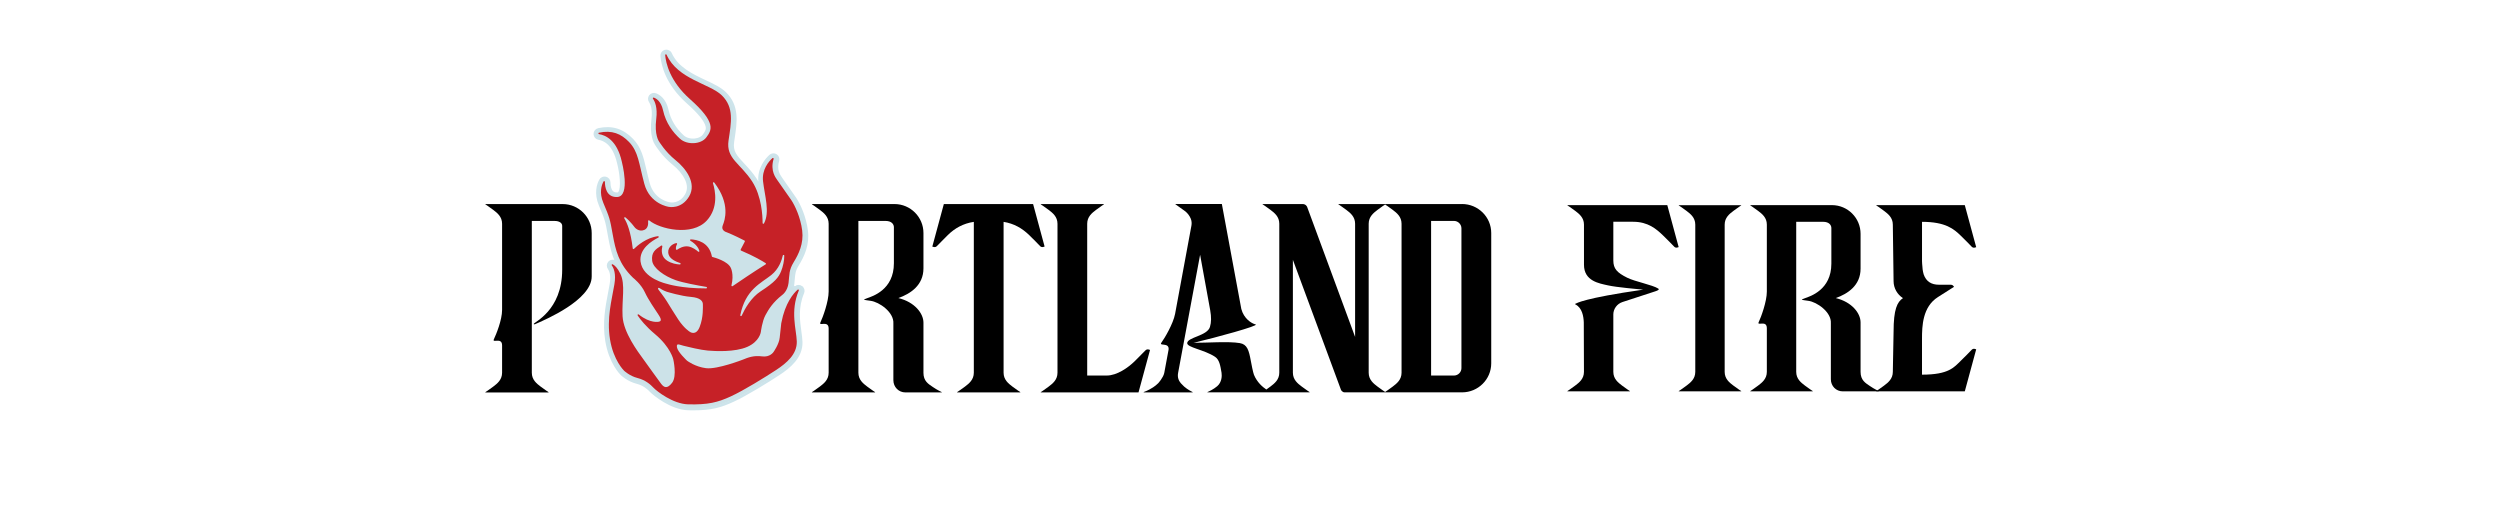 <svg xmlns="http://www.w3.org/2000/svg" xmlns:xlink="http://www.w3.org/1999/xlink" width="851" zoomAndPan="magnify" viewBox="0 0 638.25 135" height="180" preserveAspectRatio="xMidYMid meet" version="1.2"><g id="3db8e2a277"><path style=" stroke:none;fill-rule:nonzero;fill:#000000;fill-opacity:1;" d="M 479.637 99.84 L 479.637 99.914 L 470.453 99.914 C 468.75 99.914 467.418 98.562 467.418 96.828 L 467.418 82.527 C 467.602 79.688 463.859 77.082 461.656 76.797 C 459.969 76.535 459.445 76.621 460.773 76.141 C 462.121 75.652 467.547 74.027 467.547 67.316 L 467.547 58.215 C 467.547 57.512 467.016 56.625 465.43 56.625 L 458.574 56.625 L 458.574 94.938 C 458.574 96.727 459.793 97.672 460.805 98.441 C 461.902 99.277 462.801 99.84 462.801 99.84 L 462.801 99.914 L 446.852 99.914 L 446.852 99.84 C 446.852 99.84 447.75 99.277 448.844 98.441 C 449.852 97.676 451.074 96.727 451.074 94.938 L 451.074 83.801 C 451.074 81.574 448.441 83.383 449.008 82.207 C 449.578 81.027 451.074 77 451.074 74.441 L 451.074 57.336 C 451.074 55.551 449.859 54.602 448.844 53.836 C 447.746 53.004 446.852 52.438 446.852 52.438 L 446.852 52.367 L 467.684 52.367 C 471.723 52.367 475.004 55.648 475.004 59.688 L 475.004 68.59 C 475.004 72.875 471.738 75 468.68 76.098 C 472.801 77.113 475.004 79.965 475.004 82.309 L 475.004 94.938 C 475.004 97.094 476.281 97.797 477.387 98.551 C 478.52 99.332 479.637 99.84 479.637 99.84 "/><path style=" stroke:none;fill-rule:nonzero;fill:#000000;fill-opacity:1;" d="M 442.535 98.441 C 441.523 97.676 440.309 96.727 440.309 94.945 L 440.309 57.348 C 440.309 55.559 441.523 54.613 442.535 53.848 C 443.637 53.016 444.527 52.449 444.527 52.449 L 444.527 52.379 L 428.586 52.379 L 428.586 52.449 C 428.586 52.449 429.48 53.016 430.578 53.848 C 431.582 54.613 432.805 55.566 432.805 57.348 L 432.805 94.945 C 432.805 96.73 431.586 97.676 430.578 98.441 C 429.477 99.277 428.586 99.84 428.586 99.84 L 428.586 99.914 L 444.531 99.914 L 444.531 99.84 C 444.531 99.84 443.633 99.273 442.539 98.441 "/><path style=" stroke:none;fill-rule:nonzero;fill:#000000;fill-opacity:1;" d="M 503.391 89.281 C 502.676 90.031 501.715 91.016 500.602 92.094 C 498.855 93.785 497.527 95.652 490.688 95.652 L 490.688 86.492 C 490.688 83.293 490.801 78.344 494.762 75.836 C 498.723 73.324 498.859 73.23 498.859 73.23 L 498.742 73.055 C 498.668 72.953 498.453 72.691 498.031 72.691 L 495.012 72.691 C 493.117 72.691 491.75 71.895 491.113 70.047 C 491.055 69.848 491 69.645 490.957 69.422 C 490.863 69.012 490.812 68.535 490.785 68.031 C 490.75 67.574 490.691 67.16 490.691 66.633 L 490.691 56.633 C 496.773 56.633 498.859 58.5 500.605 60.191 C 501.715 61.266 502.676 62.254 503.395 63.004 C 503.598 63.215 503.898 63.293 504.176 63.207 L 504.523 63.102 L 501.613 52.371 L 479.016 52.371 L 479.016 52.445 C 479.016 52.445 479.918 53.008 481.008 53.844 C 482.02 54.609 483.238 55.559 483.238 57.348 L 483.43 71.797 C 483.445 73.578 484.379 75.191 485.828 76.109 C 484.363 77.082 483.43 78.918 483.43 84.695 L 483.238 94.945 C 483.238 96.727 482.023 97.676 481.008 98.441 C 479.91 99.277 479.016 99.84 479.016 99.84 L 479.016 99.914 L 501.613 99.914 L 504.523 89.184 L 504.176 89.078 C 503.898 88.996 503.598 89.074 503.395 89.281 "/><path style=" stroke:none;fill-rule:nonzero;fill:#000000;fill-opacity:1;" d="M 425.664 52.371 C 425.664 52.371 408.961 52.371 405.832 52.371 L 400.164 52.371 C 400.164 52.371 400.164 52.438 400.164 52.438 C 400.164 52.438 401.062 53.004 402.156 53.836 C 403.164 54.602 404.387 55.555 404.387 57.336 C 404.387 57.336 404.391 67.293 404.391 67.602 C 404.391 71.773 408.277 72.352 410.539 72.859 C 412.805 73.367 418.402 73.832 419.496 73.949 C 404.199 76.141 402.492 77.449 402.25 77.523 C 402.004 77.602 402.141 77.691 402.25 77.75 C 403.914 78.598 404.289 80.766 404.34 82.301 L 404.383 94.938 C 404.383 96.727 403.164 97.672 402.148 98.438 C 401.055 99.273 400.156 99.836 400.156 99.836 L 400.156 99.906 L 416.105 99.906 L 416.105 99.836 C 416.105 99.836 415.203 99.273 414.113 98.438 C 413.102 97.672 411.883 96.719 411.883 94.938 L 411.883 80.266 C 411.883 78.863 412.84 77.559 414.207 77.113 C 417.203 76.137 422.09 74.547 422.582 74.379 C 423.305 74.148 423.719 73.91 423.324 73.656 C 421.891 72.738 417.367 71.875 415.434 70.906 C 412.797 69.594 411.891 68.59 411.883 66.504 L 411.883 56.617 L 416.945 56.617 C 420.77 56.617 422.902 58.484 424.645 60.176 C 425.754 61.25 426.715 62.238 427.438 62.988 C 427.637 63.199 427.938 63.277 428.219 63.191 L 428.562 63.086 L 425.656 52.355 Z M 425.664 52.371 "/><path style=" stroke:none;fill-rule:nonzero;fill:#000000;fill-opacity:1;" d="M 293.598 89.332 L 293.246 89.227 C 292.961 89.141 292.66 89.227 292.453 89.434 C 292.289 89.609 289.777 92.129 289.633 92.273 C 288.008 93.852 285.176 95.875 282.535 95.875 L 277.562 95.875 L 277.562 57.129 C 277.562 55.328 278.789 54.363 279.812 53.59 C 280.926 52.746 281.832 52.172 281.832 52.172 L 281.832 52.098 L 265.707 52.098 L 265.707 52.172 C 265.707 52.172 266.613 52.746 267.727 53.59 C 268.746 54.363 269.977 55.328 269.977 57.129 L 269.977 95.156 C 269.977 96.965 268.746 97.922 267.727 98.695 C 266.613 99.539 265.707 100.113 265.707 100.113 L 265.707 100.184 L 290.66 100.184 L 293.375 90.184 L 293.602 89.332 Z M 293.598 89.332 "/><path style=" stroke:none;fill-rule:nonzero;fill:#000000;fill-opacity:1;" d="M 143.664 52.098 C 143.664 52.098 135.445 52.098 129.648 52.098 C 129.648 52.098 123.914 52.098 123.914 52.098 L 123.914 52.172 C 123.914 52.172 124.824 52.746 125.934 53.59 C 126.957 54.363 128.184 55.328 128.184 57.129 L 128.184 79.121 C 128.184 81.703 126.672 85.375 126.102 86.57 C 125.52 87.766 128.184 85.938 128.184 88.184 L 128.184 95.156 C 128.184 96.957 126.953 97.922 125.934 98.695 C 124.824 99.539 123.914 100.113 123.914 100.113 L 123.914 100.188 L 140.043 100.188 L 140.043 100.113 C 140.043 100.113 139.133 99.539 138.023 98.695 C 137 97.922 135.773 96.957 135.773 95.156 L 135.773 56.41 L 141.637 56.41 C 142.738 56.41 143.527 56.895 143.527 57.668 L 143.527 68.852 C 143.527 79.363 136.23 82.254 136.273 82.699 C 136.309 82.957 136.66 82.746 137.496 82.371 C 138.836 81.734 151.094 76.648 151.062 70.566 L 151.062 59.5 C 151.062 55.422 147.742 52.098 143.66 52.098 "/><path style=" stroke:none;fill-rule:nonzero;fill:#000000;fill-opacity:1;" d="M 235.758 95.152 L 235.758 82.379 C 235.758 80.008 233.527 77.117 229.359 76.094 C 232.453 74.984 235.758 72.836 235.758 68.5 L 235.758 59.496 C 235.758 55.41 232.441 52.094 228.355 52.094 L 207.285 52.094 L 207.285 52.164 C 207.285 52.164 208.195 52.738 209.305 53.582 C 210.328 54.359 211.555 55.324 211.555 57.125 L 211.555 74.422 C 211.555 77.004 210.043 81.078 209.469 82.273 C 208.891 83.465 211.555 81.637 211.555 83.887 C 211.555 84.516 211.555 95.152 211.555 95.152 C 211.555 96.957 210.324 97.914 209.305 98.691 C 208.195 99.535 207.285 100.109 207.285 100.109 L 207.285 100.184 L 223.414 100.184 L 223.414 100.109 C 223.414 100.109 222.504 99.535 221.395 98.691 C 220.371 97.914 219.145 96.953 219.145 95.152 L 219.145 56.402 L 226.074 56.402 C 227.68 56.402 228.211 57.301 228.211 58.008 L 228.211 67.211 C 228.211 74.004 222.727 75.645 221.363 76.137 C 220.02 76.621 220.551 76.527 222.254 76.797 C 224.484 77.086 228.27 79.715 228.078 82.594 L 228.078 97.062 C 228.078 98.812 229.43 100.184 231.152 100.184 L 240.438 100.184 L 240.438 100.109 C 240.438 100.109 239.305 99.598 238.16 98.805 C 237.047 98.039 235.754 97.332 235.754 95.152 "/><path style=" stroke:none;fill-rule:nonzero;fill:#000000;fill-opacity:1;" d="M 373.246 52.098 L 341.688 52.098 L 341.688 52.164 C 341.688 52.164 342.598 52.738 343.707 53.578 C 344.73 54.355 345.957 55.316 345.957 57.117 L 345.957 86.012 L 333.711 52.824 C 333.711 52.824 333.438 52.094 332.562 52.094 L 322.328 52.094 L 322.328 52.16 C 322.328 52.16 323.242 52.734 324.348 53.574 C 325.371 54.348 326.602 55.312 326.602 57.113 L 326.602 95.141 C 326.602 96.949 325.367 97.906 324.348 98.68 C 323.961 98.977 323.613 99.227 323.301 99.441 C 323.301 99.441 323.301 99.441 323.293 99.441 C 322.336 98.789 320.953 97.641 320.141 95.699 C 319.914 95.16 319.445 92.777 319.336 92.129 C 318.84 89.406 318.41 87.914 316.531 87.594 C 313.633 87.094 307.926 87.547 304.727 87.512 C 310.234 86.234 321.645 83.102 320.555 82.832 C 319.469 82.562 317.551 81.328 316.906 78.871 L 311.941 52.086 L 300.082 52.086 L 300.082 52.145 C 300.082 52.145 302.434 53.816 302.602 53.949 C 303.223 54.457 303.691 55.09 303.996 55.809 C 304.234 56.379 304.281 57.016 304.168 57.621 L 300.004 80.113 C 299.527 82.656 297.309 86.387 296.52 87.453 C 295.766 88.484 298.535 87.309 298.344 89.234 C 298.344 89.258 297.266 95.059 297.234 95.215 C 296.977 96.43 295.703 97.82 295.691 97.832 C 295.277 98.25 294.824 98.598 294.391 98.883 C 293.105 99.727 291.988 100.09 291.988 100.09 L 291.988 100.172 L 304.488 100.172 L 304.488 100.102 C 304.367 100.043 303.207 99.488 302.309 98.688 C 302.027 98.434 301.461 97.844 301.461 97.832 C 300.926 97.191 300.547 96.363 300.777 95.16 C 300.777 95.16 306.387 65.043 306.387 65.043 L 308.965 79.195 C 309.273 80.957 309.262 82.273 308.898 83.473 C 308.211 85.758 303.199 86.078 303.094 87.578 C 303.016 88.727 307.395 89.242 310.203 91.094 C 311.309 91.824 311.559 93.355 311.863 95.184 C 311.98 95.98 311.945 97.586 310.75 98.598 C 309.82 99.395 308.676 99.918 308.254 100.094 L 308.254 100.168 L 334.34 100.168 L 334.34 100.094 C 334.34 100.094 333.434 99.52 332.32 98.676 C 331.293 97.898 330.074 96.938 330.074 95.137 L 330.074 66.332 L 342.367 99.562 C 342.367 99.562 342.691 100.168 343.281 100.168 L 373.258 100.168 C 377.367 100.168 380.711 96.848 380.711 92.766 L 380.711 59.484 C 380.711 55.406 377.367 52.086 373.258 52.086 M 357.816 95.152 C 357.816 96.957 356.586 97.914 355.566 98.691 C 354.586 99.438 353.801 99.949 353.625 100.059 C 353.449 99.945 352.66 99.438 351.68 98.691 C 350.652 97.914 349.426 96.953 349.426 95.152 L 349.426 57.125 C 349.426 55.324 350.66 54.359 351.68 53.582 C 352.656 52.836 353.441 52.324 353.625 52.215 C 353.801 52.332 354.586 52.836 355.566 53.582 C 356.59 54.359 357.816 55.324 357.816 57.125 Z M 373.105 93.988 C 373.105 95.012 372.242 95.875 371.219 95.875 L 365.359 95.875 L 365.359 56.402 L 371.219 56.402 C 372.242 56.402 373.105 57.27 373.105 58.289 Z M 373.105 93.988 "/><path style=" stroke:none;fill-rule:nonzero;fill:#000000;fill-opacity:1;" d="M 266.691 62.953 L 263.75 52.098 L 240.961 52.098 L 238.02 62.953 L 238.379 63.055 C 238.656 63.137 238.961 63.055 239.164 62.848 C 239.891 62.086 240.867 61.094 241.984 60 C 243.777 58.262 245.887 57.055 248.617 56.641 L 248.617 95.145 C 248.617 96.949 247.391 97.91 246.371 98.688 C 245.258 99.531 244.352 100.105 244.352 100.105 L 244.352 100.176 L 260.484 100.176 L 260.484 100.105 C 260.484 100.105 259.574 99.531 258.465 98.688 C 257.441 97.91 256.215 96.949 256.215 95.145 L 256.215 56.641 C 258.891 57.07 260.961 58.289 262.73 60 C 263.855 61.09 264.828 62.082 265.551 62.844 C 265.754 63.055 266.059 63.133 266.344 63.051 L 266.695 62.941 Z M 266.691 62.953 "/><path style=" stroke:none;fill-rule:nonzero;fill:#cce2e8;fill-opacity:1;" d="M 204.438 73.133 C 203.992 72.812 203.391 72.836 202.977 73.207 C 202.922 73.25 202.879 73.309 202.84 73.359 L 202.109 72.824 C 202.207 72.688 202.273 72.531 202.297 72.355 C 202.352 71.879 202.387 71.449 202.418 71.066 C 202.535 69.695 202.602 68.867 203.461 67.465 C 204.863 65.172 206.234 62.34 205.77 58.703 C 205.332 55.297 203.926 52.191 202.855 50.57 C 202.371 49.84 201.473 48.578 200.68 47.461 C 200.039 46.559 199.375 45.629 199.25 45.414 C 199.215 45.352 199.164 45.277 199.098 45.184 C 198.691 44.586 197.738 43.199 198.445 40.855 C 198.598 40.344 198.398 39.805 197.945 39.52 C 197.496 39.234 196.926 39.289 196.527 39.645 C 195.582 40.504 193.422 42.891 193.82 46.395 C 193.891 46.98 193.977 47.578 194.074 48.168 C 193.738 47.355 193.336 46.555 192.844 45.797 C 191.766 44.133 190.617 42.906 189.602 41.824 C 187.719 39.809 186.574 38.594 186.957 36.02 L 187.078 35.215 C 187.719 30.961 188.328 26.938 184.941 23.637 C 183.723 22.449 181.859 21.574 179.887 20.648 C 176.539 19.074 172.746 17.289 171.059 13.574 C 170.82 13.051 170.238 12.781 169.691 12.926 C 169.137 13.07 168.773 13.594 168.82 14.164 C 169.035 16.582 170.184 21.336 175.473 26.043 C 178.355 28.605 179.992 30.621 180.332 32.035 C 180.566 32.992 180.191 33.566 179.512 34.5 C 179.098 35.062 178.262 35.461 177.285 35.559 C 176.113 35.676 174.949 35.352 174.25 34.719 C 172.098 32.754 170.773 30.539 170.207 27.957 C 169.613 25.262 168.09 24.324 167.242 24.004 C 166.758 23.82 166.219 23.977 165.898 24.387 C 165.582 24.793 165.57 25.352 165.867 25.773 C 166.18 26.223 166.875 27.555 166.539 30.215 C 166.016 34.363 167.117 36.254 167.371 36.625 C 167.578 36.969 169.211 39.566 171.801 41.641 C 173.199 42.762 174.371 44.148 175 45.445 C 175.758 46.996 175.777 48.402 175.07 49.625 C 173.5 52.316 171.035 51.871 170.938 51.848 C 170.918 51.848 170.891 51.84 170.867 51.84 C 170.695 51.812 166.621 51.188 165.41 46.648 C 165.074 45.395 164.809 44.258 164.578 43.258 C 163.82 40 163.273 37.652 161.266 35.559 C 158.816 33.02 156.09 32.176 152.676 32.914 C 152.129 33.035 151.734 33.531 151.754 34.094 C 151.77 34.66 152.191 35.137 152.746 35.223 C 154.137 35.445 156.641 36.543 157.75 41.445 C 157.75 41.457 157.754 41.465 157.762 41.48 C 158.398 43.914 158.898 47.867 158.012 49.051 C 157.875 49.242 157.715 49.316 157.465 49.324 C 156.891 49.34 156.457 49.195 156.141 48.887 C 155.668 48.434 155.398 47.539 155.395 46.426 C 155.395 45.891 155.027 45.426 154.508 45.297 C 153.992 45.168 153.449 45.398 153.188 45.871 C 152.609 46.926 151.828 49.156 153.105 52.207 C 154.664 55.918 154.727 56.062 155.422 60 C 155.867 62.512 156.352 64.773 157.434 66.965 C 157.145 66.777 156.953 66.656 156.863 66.609 C 156.379 66.352 155.789 66.465 155.43 66.879 C 155.066 67.301 155.047 67.898 155.375 68.344 C 155.73 68.832 156.273 70 155.867 72.418 C 155.742 73.168 155.59 73.926 155.441 74.727 C 154.77 78.227 154.008 82.195 154.738 86.781 C 155.648 92.461 158.504 95.246 158.625 95.352 C 158.688 95.414 160.223 96.887 162.492 97.465 C 164.27 97.922 165.375 98.898 166.141 99.707 C 166.824 100.426 171.223 104.105 175.629 104.215 C 176.074 104.227 176.496 104.23 176.906 104.23 C 181.488 104.23 183.898 103.512 186.988 102.086 C 190.473 100.484 195.953 97.062 198.645 95.297 C 201.367 93.512 204.48 90.969 204.383 87.164 C 204.359 86.332 204.23 85.41 204.098 84.438 C 203.715 81.703 203.242 78.297 204.82 74.555 C 205.039 74.051 204.879 73.465 204.43 73.145 "/><path style="fill:none;stroke-width:1.31;stroke-linecap:butt;stroke-linejoin:miter;stroke:#cde4eb;stroke-opacity:1;stroke-miterlimit:10;" d="M 391.149 415.34 C 390.288 414.721 389.126 414.766 388.326 415.483 C 388.221 415.566 388.138 415.68 388.062 415.778 L 386.651 414.744 C 386.84 414.48 386.968 414.178 387.013 413.838 C 387.119 412.917 387.187 412.087 387.247 411.348 C 387.474 408.699 387.602 407.099 389.262 404.389 C 391.971 399.959 394.62 394.488 393.722 387.462 C 392.877 380.881 390.16 374.881 388.092 371.749 C 387.157 370.338 385.421 367.9 383.889 365.742 C 382.651 363.998 381.368 362.202 381.127 361.787 C 381.059 361.666 380.961 361.523 380.832 361.342 C 380.048 360.187 378.206 357.508 379.572 352.98 C 379.866 351.991 379.482 350.95 378.606 350.399 C 377.738 349.848 376.637 349.954 375.867 350.64 C 374.04 352.301 369.867 356.912 370.637 363.681 C 370.773 364.814 370.939 365.968 371.127 367.108 C 370.478 365.538 369.701 363.991 368.75 362.527 C 366.667 359.312 364.449 356.942 362.486 354.852 C 358.849 350.957 356.638 348.61 357.377 343.637 L 357.611 342.082 C 358.849 333.864 360.026 326.09 353.483 319.713 C 351.129 317.419 347.529 315.729 343.718 313.94 C 337.25 310.899 329.923 307.45 326.662 300.273 C 326.202 299.261 325.078 298.74 324.021 299.02 C 322.949 299.299 322.248 300.31 322.338 301.412 C 322.753 306.084 324.972 315.268 335.19 324.362 C 340.76 329.313 343.922 333.207 344.578 335.939 C 345.031 337.788 344.307 338.897 342.993 340.701 C 342.193 341.788 340.578 342.558 338.692 342.746 C 336.428 342.973 334.179 342.346 332.828 341.124 C 328.67 337.328 326.111 333.049 325.017 328.06 C 323.87 322.853 320.927 321.042 319.289 320.423 C 318.354 320.068 317.312 320.37 316.693 321.162 C 316.082 321.947 316.059 323.026 316.633 323.841 C 317.237 324.709 318.58 327.283 317.931 332.422 C 316.92 340.437 319.048 344.09 319.538 344.807 C 319.938 345.471 323.093 350.49 328.096 354.497 C 330.798 356.663 333.062 359.342 334.277 361.848 C 335.741 364.844 335.779 367.561 334.413 369.923 C 331.379 375.123 326.617 374.262 326.428 374.217 C 326.391 374.217 326.338 374.202 326.293 374.202 C 325.961 374.149 318.089 372.942 315.75 364.172 C 315.101 361.749 314.588 359.553 314.142 357.621 C 312.678 351.327 311.622 346.792 307.743 342.746 C 303.011 337.841 297.744 336.211 291.148 337.637 C 290.091 337.871 289.329 338.83 289.367 339.916 C 289.397 341.011 290.212 341.931 291.284 342.097 C 293.97 342.528 298.808 344.648 300.951 354.12 C 300.951 354.142 300.958 354.157 300.974 354.187 C 302.204 358.889 303.17 366.527 301.457 368.813 C 301.192 369.183 300.883 369.327 300.4 369.342 C 299.291 369.372 298.453 369.093 297.842 368.496 C 296.928 367.621 296.408 365.893 296.4 363.742 C 296.4 362.708 295.691 361.81 294.687 361.561 C 293.691 361.312 292.642 361.757 292.136 362.67 C 291.019 364.708 289.51 369.017 291.978 374.911 C 294.989 382.081 295.11 382.36 296.453 389.967 C 297.313 394.82 298.249 399.19 300.34 403.423 C 299.781 403.061 299.411 402.827 299.238 402.737 C 298.302 402.239 297.162 402.457 296.468 403.257 C 295.766 404.072 295.729 405.227 296.362 406.087 C 297.049 407.031 298.098 409.287 297.313 413.959 C 297.072 415.408 296.778 416.872 296.491 418.419 C 295.193 425.181 293.721 432.849 295.132 441.709 C 296.891 452.682 302.407 458.063 302.641 458.267 C 302.762 458.387 305.728 461.233 310.113 462.35 C 313.546 463.233 315.682 465.119 317.161 466.681 C 318.482 468.07 326.979 475.179 335.492 475.391 C 336.352 475.413 337.167 475.421 337.96 475.421 C 346.812 475.421 351.468 474.032 357.438 471.278 C 364.169 468.183 374.757 461.572 379.957 458.161 C 385.217 454.712 391.232 449.799 391.043 442.448 C 390.998 440.841 390.749 439.06 390.492 437.181 C 389.753 431.898 388.839 425.317 391.888 418.087 C 392.311 417.113 392.002 415.981 391.134 415.363 Z M 391.149 415.34 " transform="matrix(0.518,0,0,0.518,1.974,-141.846)"/><path style=" stroke:none;fill-rule:nonzero;fill:#c62127;fill-opacity:1;" d="M 199.465 82.438 C 199.465 82.438 199.219 84.555 199.055 86.223 C 198.895 87.891 197.465 89.887 197.465 89.887 C 197.465 89.887 196.57 91.27 194.535 90.984 C 192.504 90.699 190.996 91.25 189.648 91.816 C 189.648 91.816 183.098 94.363 180.246 93.996 C 177.492 93.645 175.539 92.191 175.41 92.086 C 175.406 92.086 175.398 92.082 175.395 92.078 C 175.254 91.949 173.031 89.852 172.832 88.688 C 172.625 87.484 173.391 88 174.52 88.277 C 175.645 88.559 178.863 89.348 180.727 89.504 C 182.59 89.66 187.602 89.938 190.77 88.559 C 193.938 87.176 194.242 84.754 194.242 84.754 C 194.242 84.754 194.574 82.02 195.418 80.461 C 196.262 78.902 197.332 77.164 199.734 75.277 C 199.734 75.277 201.062 74.355 201.316 72.238 C 201.57 70.117 201.367 68.992 202.621 66.949 C 203.875 64.902 205.227 62.223 204.797 58.828 C 204.359 55.43 202.934 52.465 202.035 51.109 C 201.141 49.754 198.715 46.434 198.406 45.922 C 198.117 45.441 196.57 43.68 197.504 40.57 C 197.559 40.383 197.336 40.246 197.195 40.375 C 196.27 41.219 194.465 43.277 194.805 46.281 C 195.234 50.027 196.602 54.156 195.047 57.035 C 194.957 57.211 194.691 57.145 194.691 56.949 C 194.691 55.145 194.457 50.094 192.027 46.332 C 189.008 41.668 185.312 40.504 185.996 35.875 C 186.68 31.254 187.48 27.469 184.266 24.332 C 181.203 21.348 173.035 20.277 170.176 13.977 C 170.09 13.781 169.801 13.859 169.82 14.07 C 170 16.105 171 20.727 176.145 25.297 C 183.02 31.41 181.652 33.258 180.328 35.07 C 179.004 36.879 175.422 37.078 173.613 35.43 C 171.801 33.781 169.996 31.449 169.273 28.152 C 168.785 25.938 167.629 25.176 166.922 24.914 C 166.746 24.852 166.59 25.043 166.699 25.199 C 167.176 25.875 167.906 27.434 167.543 30.328 C 167.02 34.469 168.227 36.078 168.227 36.078 C 168.227 36.078 169.836 38.773 172.449 40.867 C 175.062 42.957 177.914 46.734 175.949 50.117 C 173.977 53.496 170.762 52.812 170.762 52.812 C 170.762 52.812 165.898 52.172 164.488 46.902 C 163.082 41.633 162.988 38.738 160.586 36.242 C 158.578 34.152 156.234 33.16 152.914 33.879 C 152.715 33.918 152.723 34.215 152.926 34.246 C 154.602 34.508 157.512 35.777 158.738 41.227 C 158.738 41.227 161.105 50.219 157.512 50.301 C 154.777 50.367 154.438 47.703 154.43 46.426 C 154.43 46.227 154.172 46.164 154.078 46.336 C 153.59 47.238 152.922 49.148 154.031 51.797 C 155.613 55.566 155.699 55.766 156.418 59.82 C 157.141 63.871 157.957 67.355 161.609 70.906 C 161.617 70.914 161.621 70.918 161.625 70.922 C 161.766 71.031 163.68 72.543 164.641 74.629 C 165.473 76.441 167.23 79.012 168.191 80.457 C 169.148 81.902 168.543 82.039 168.211 82.133 C 168.211 82.133 166.066 82.676 163.07 80.285 C 162.898 80.152 162.676 80.359 162.797 80.539 C 163.488 81.578 164.863 83.324 167.277 85.352 C 171.195 88.637 171.887 91.734 171.887 91.734 C 171.887 91.734 172.895 96.027 171.594 97.719 C 170.297 99.41 169.473 98.887 168.781 97.977 C 168.086 97.066 165.398 93.297 164.141 91.562 C 162.883 89.832 159.156 84.887 158.941 80.727 C 158.723 76.562 159.723 72.66 158.375 69.887 C 157.645 68.375 156.926 67.738 156.426 67.477 C 156.25 67.383 156.074 67.594 156.188 67.754 C 156.672 68.414 157.32 69.848 156.859 72.574 C 156.164 76.695 154.867 81.195 155.73 86.621 C 156.602 92.039 159.328 94.641 159.328 94.641 C 159.328 94.641 160.715 95.984 162.754 96.504 C 164.793 97.023 166.051 98.148 166.871 99.02 C 167.691 99.887 171.812 103.121 175.668 103.227 C 180.742 103.355 183.211 102.75 186.598 101.188 C 189.977 99.625 195.355 96.285 198.129 94.469 C 200.902 92.645 203.5 90.395 203.418 87.184 C 203.336 84.105 201.676 79.516 203.938 74.168 C 204.016 73.98 203.793 73.816 203.641 73.949 C 202.59 74.879 200.441 77.324 199.473 82.445 M 196.938 70.191 C 198.805 68.695 199.559 66.539 199.852 65.223 C 199.898 65.008 200.227 65.043 200.227 65.266 C 200.242 66.488 199.895 68.086 199.422 69.234 C 198.77 70.824 197.918 71.969 194.199 74.375 C 191.746 75.965 190.152 78.832 189.352 80.59 C 189.258 80.793 188.953 80.695 188.992 80.473 C 190.301 73.887 194.289 72.316 196.934 70.199 M 163.535 66.809 C 163.117 63.543 166.41 61.488 168.074 60.66 C 168.266 60.566 168.18 60.277 167.969 60.301 C 165.012 60.668 162.637 62.77 161.855 63.535 C 161.742 63.645 161.555 63.578 161.535 63.422 C 161.02 59.039 160.055 56.812 159.379 55.742 C 159.266 55.559 159.488 55.359 159.66 55.492 C 160.922 56.508 162.102 58.113 162.102 58.113 C 162.102 58.113 163.129 59.324 164.531 58.68 C 165.477 58.246 165.523 57.125 165.457 56.441 C 165.441 56.27 165.637 56.164 165.766 56.281 C 168.336 58.457 176.664 60.441 180.453 56.297 C 183.453 53.016 182.633 48.727 182.02 46.773 C 181.957 46.57 182.227 46.434 182.352 46.605 C 186.535 52.098 185.047 56.223 184.52 57.523 C 183.98 58.832 185.391 59.258 185.508 59.293 C 185.516 59.293 185.52 59.293 185.531 59.297 C 187.32 60.012 189.469 61.098 190.074 61.414 C 190.168 61.461 190.203 61.574 190.152 61.668 L 189.09 63.711 C 189.039 63.812 189.086 63.93 189.188 63.973 C 192.59 65.406 194.758 66.727 195.461 67.176 C 195.582 67.246 195.582 67.418 195.461 67.496 C 192.574 69.281 188.355 72.145 187.027 73.055 C 186.879 73.152 186.699 73.02 186.742 72.852 C 187.445 69.961 186.551 68.34 186.551 68.34 C 185.77 66.688 182.523 65.773 181.875 65.602 C 181.805 65.582 181.75 65.523 181.742 65.453 C 181.027 61.742 177.828 61.176 176.367 61.113 C 176.172 61.105 176.098 61.363 176.266 61.465 C 177.816 62.398 178.359 63.422 178.551 64.051 C 178.609 64.23 178.391 64.371 178.246 64.246 C 177.738 63.801 176.812 63.113 175.762 62.926 C 174.516 62.703 173.328 63.43 172.875 63.75 C 172.766 63.828 172.609 63.766 172.578 63.629 C 172.477 63.176 172.676 62.656 172.844 62.336 C 172.914 62.191 172.793 62.035 172.633 62.066 C 171.496 62.289 170.168 63.43 170.723 65.043 C 171.105 66.152 172.562 66.812 173.637 67.156 C 173.844 67.223 173.789 67.531 173.574 67.523 C 172.684 67.48 171.449 67.273 170.293 66.527 C 168.703 65.516 168.887 63.75 169.09 62.906 C 169.133 62.738 168.945 62.613 168.801 62.703 C 167.27 63.695 166.254 64.438 166.496 66.559 C 166.719 68.484 169.672 70.535 172.527 71.535 C 174.402 72.188 178.047 72.863 180.34 73.25 C 180.566 73.293 180.535 73.629 180.301 73.629 C 173.82 73.645 170.285 72.469 170.285 72.469 C 170.285 72.469 164.102 71.164 163.543 66.812 M 170.277 76.973 C 169.555 75.82 168.277 74.164 168.117 73.961 C 168.117 73.961 167.91 73.676 168.023 73.551 C 168.137 73.43 168.289 73.48 168.457 73.594 C 168.625 73.707 169.242 74.137 170.23 74.488 C 170.23 74.488 170.234 74.488 170.238 74.488 C 170.367 74.531 173.867 75.59 176.348 75.793 C 178.875 75.996 179.441 76.938 179.441 77.668 C 179.441 78.398 179.602 80.969 178.629 83.453 C 177.652 85.938 176.062 84.676 176.062 84.676 C 176.062 84.676 174.656 83.844 173.129 81.523 C 172.008 79.82 171.082 78.277 170.277 76.98 "/></g></svg>